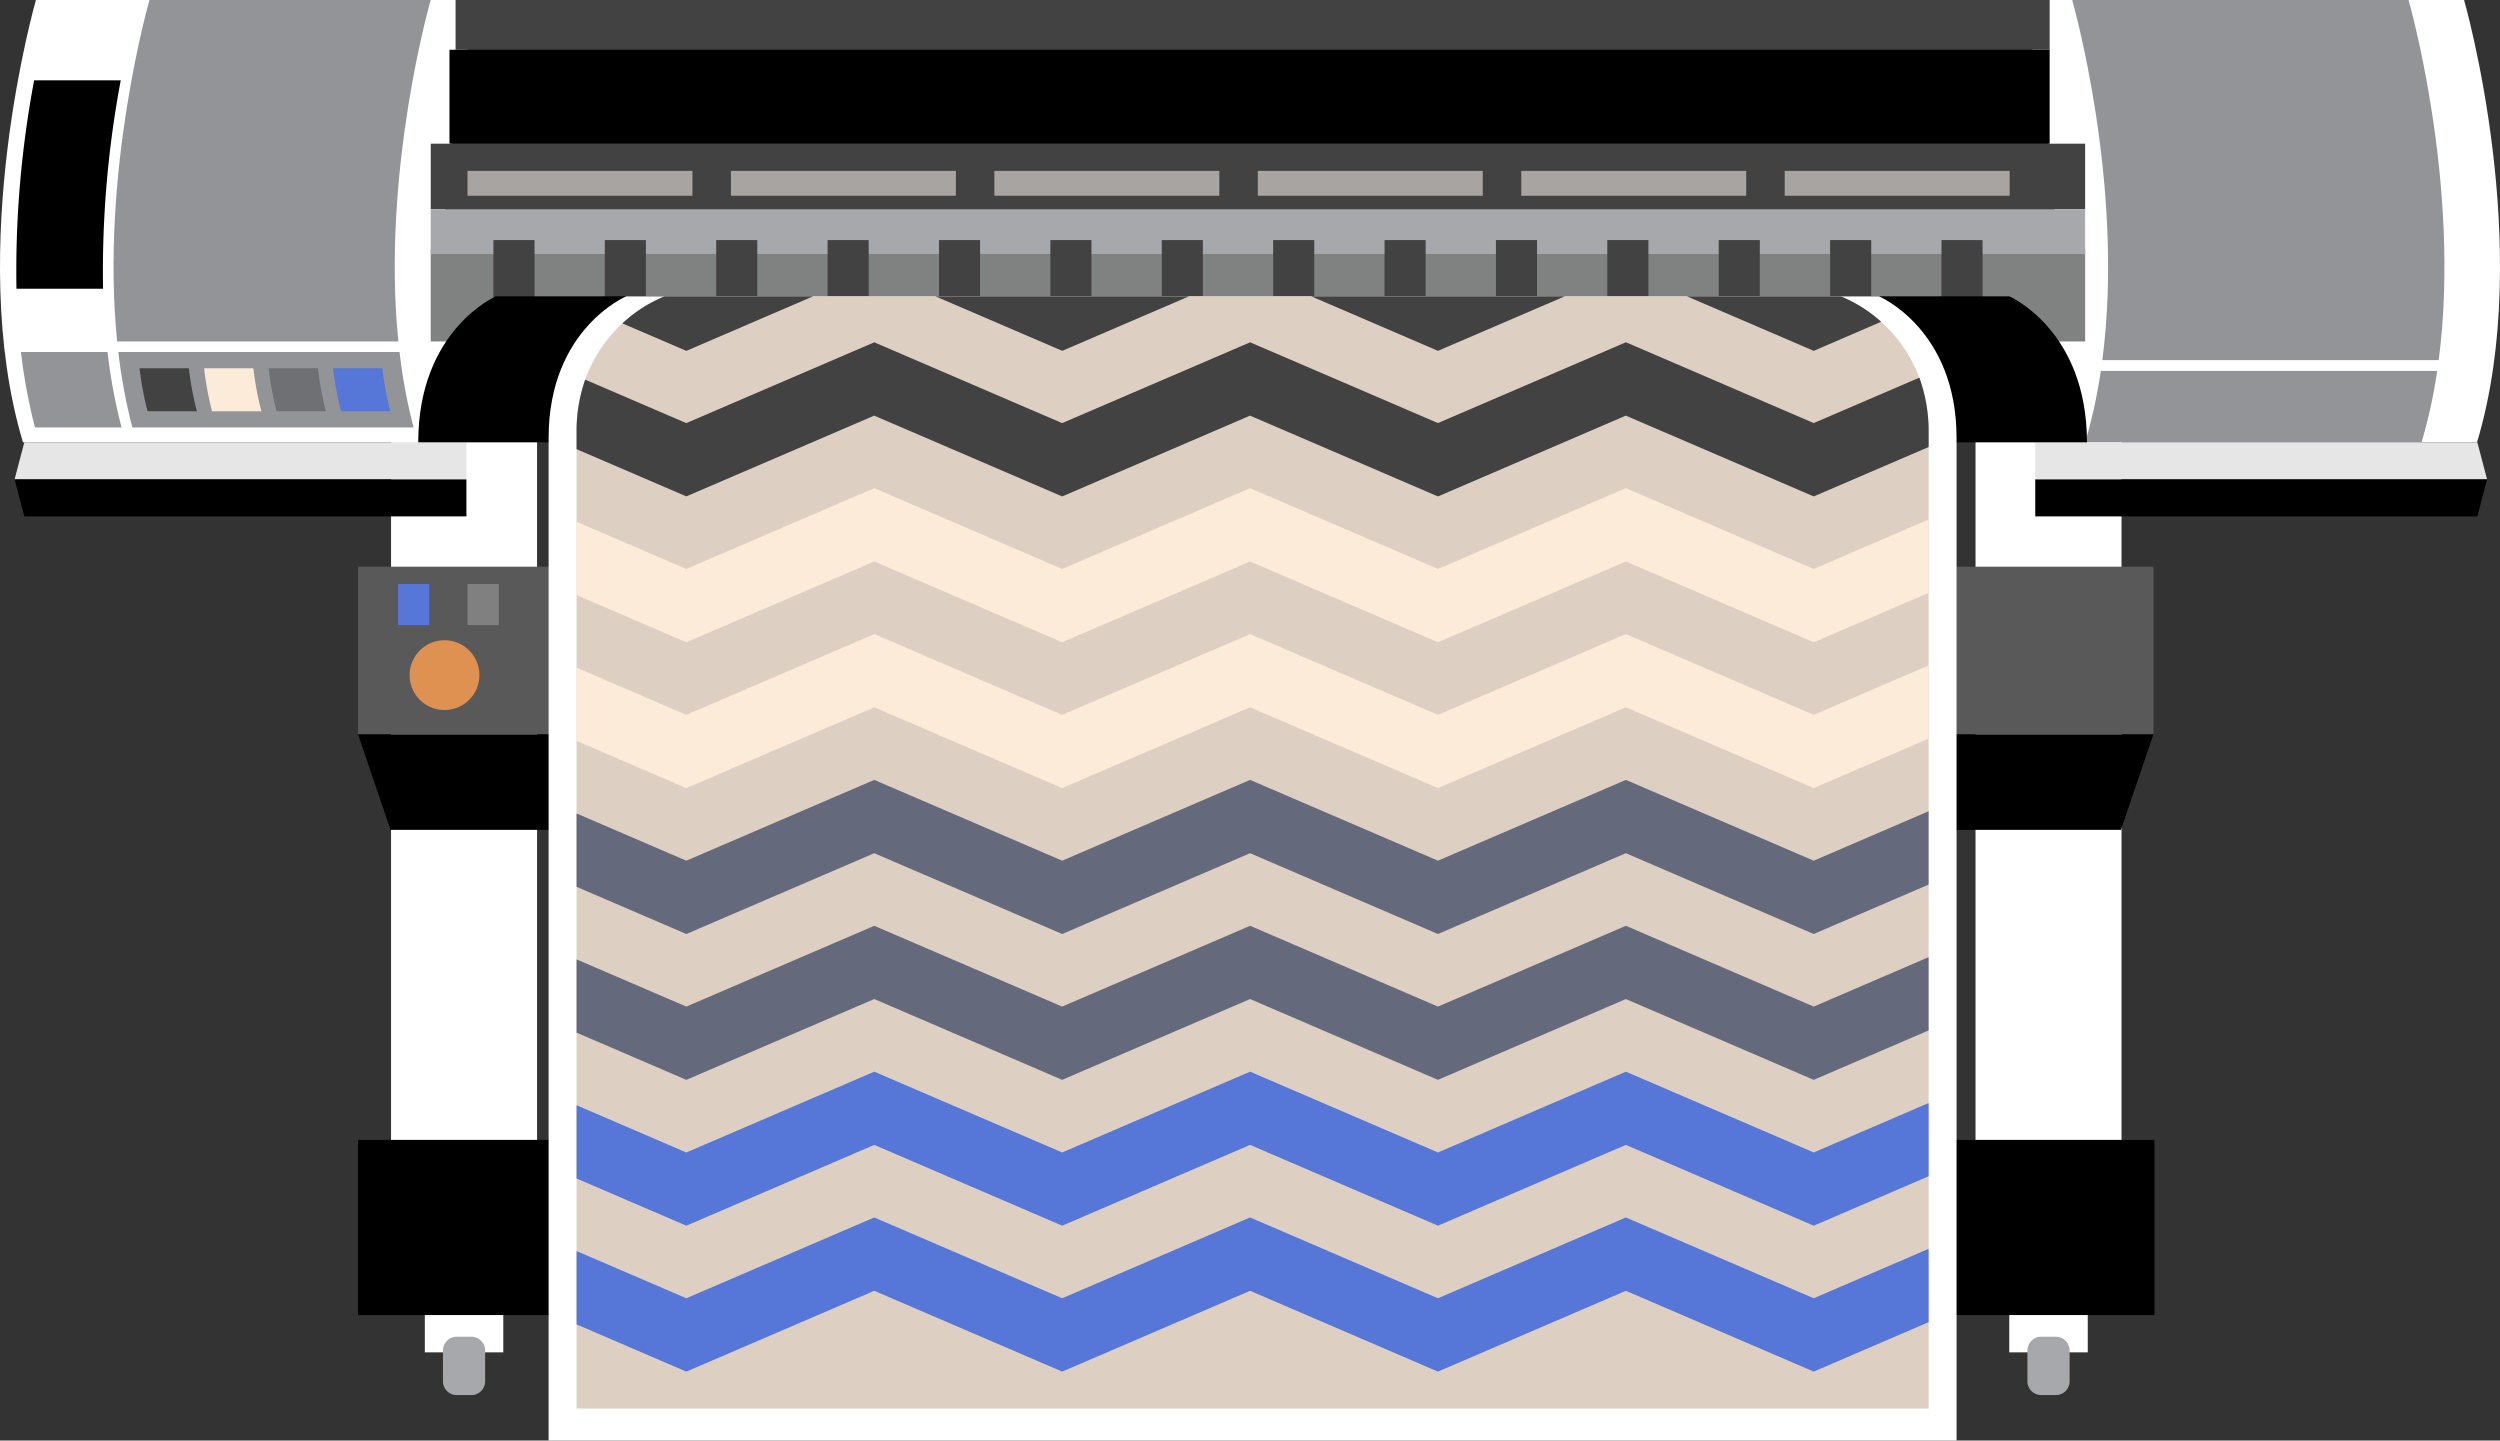 <svg xmlns="http://www.w3.org/2000/svg" width="197.744" height="113.943" viewBox="0 0 197.744 113.943">
  <rect x="0" y="0" width="197.744" height="113.943" fill="#333333" stroke="none"/>
  <g id="Group_23550" data-name="Group 23550" transform="translate(0 0)">
    <rect id="Rectangle_7402" data-name="Rectangle 7402" width="11.548" height="58.049" transform="translate(156.259 33.811)" fill="#fff"/>
    <rect id="Rectangle_7403" data-name="Rectangle 7403" width="16.766" height="13.858" transform="translate(153.65 90.162)"/>
    <rect id="Rectangle_7404" data-name="Rectangle 7404" width="6.207" height="2.949" transform="translate(158.929 104.019)" fill="#fff"/>
    <path id="Path_23414" data-name="Path 23414" d="M341.306,211.264h1.15a1.093,1.093,0,0,1,1.093,1.093v2.433a1.093,1.093,0,0,1-1.093,1.093h-1.15a1.093,1.093,0,0,1-1.093-1.093v-2.433a1.093,1.093,0,0,1,1.093-1.093" transform="translate(-179.848 -105.534)" fill="#a7a8ab"/>
    <rect id="Rectangle_7405" data-name="Rectangle 7405" width="11.548" height="58.049" transform="translate(30.932 33.811)" fill="#fff"/>
    <rect id="Rectangle_7406" data-name="Rectangle 7406" width="16.766" height="13.858" transform="translate(28.322 90.162)"/>
    <rect id="Rectangle_7407" data-name="Rectangle 7407" width="6.207" height="2.949" transform="translate(33.602 104.019)" fill="#fff"/>
    <path id="Path_23415" data-name="Path 23415" d="M576.628,211.264h1.15a1.093,1.093,0,0,1,1.093,1.093v2.433a1.093,1.093,0,0,1-1.093,1.093h-1.15a1.093,1.093,0,0,1-1.093-1.093v-2.433a1.093,1.093,0,0,1,1.093-1.093" transform="translate(-540.497 -105.534)" fill="#a7a8ab"/>
    <path id="Path_23416" data-name="Path 23416" d="M614.309,12.739s-5.645,19.589-1.026,34.987H578.208c-4.62-15.4,1.026-34.987,1.026-34.987Z" transform="translate(-576.391 -12.739)" fill="#fff"/>
    <path id="Path_23417" data-name="Path 23417" d="M276.292,12.739s5.646,19.589,1.026,34.987h35.075c4.62-15.4-1.026-34.987-1.026-34.987Z" transform="translate(-116.466 -12.739)" fill="#fff"/>
    <path id="Path_23418" data-name="Path 23418" d="M586.163,65.021a43.1,43.1,0,0,0,1.109,5.966h22.244a42.8,42.8,0,0,1-1.109-5.966Z" transform="translate(-576.802 -37.177)" fill="#939498"/>
    <path id="Path_23419" data-name="Path 23419" d="M586.46,12.739H608.7s-3.912,13.578-2.557,27.01H583.9c-1.355-13.432,2.558-27.01,2.558-27.01" transform="translate(-574.634 -12.739)" fill="#939498"/>
    <path id="Path_23420" data-name="Path 23420" d="M629.535,65.021a43.128,43.128,0,0,0,1.109,5.966h6.847a43.119,43.119,0,0,1-1.109-5.966Z" transform="translate(-627.876 -37.177)" fill="#939498"/>
    <path id="Path_23421" data-name="Path 23421" d="M589.6,67.432a24.663,24.663,0,0,0,.632,3.4h3.9a24.654,24.654,0,0,1-.632-3.4Z" transform="translate(-563.256 -38.304)" fill="#5676d8"/>
    <path id="Path_23422" data-name="Path 23422" d="M599.187,67.432a24.618,24.618,0,0,0,.632,3.4h3.9a24.636,24.636,0,0,1-.632-3.4Z" transform="translate(-577.941 -38.304)" fill="#6f7073"/>
    <path id="Path_23423" data-name="Path 23423" d="M608.769,67.432a24.71,24.71,0,0,0,.632,3.4h3.9a24.636,24.636,0,0,1-.632-3.4Z" transform="translate(-592.627 -38.304)" fill="#fbebd8"/>
    <path id="Path_23424" data-name="Path 23424" d="M618.352,67.432a24.645,24.645,0,0,0,.632,3.4h3.9a24.645,24.645,0,0,1-.632-3.4Z" transform="translate(-607.313 -38.304)" fill="#424242"/>
    <path id="Path_23425" data-name="Path 23425" d="M629.683,41.154h6.847a81.416,81.416,0,0,1,1.4-16.488H631.08a81.414,81.414,0,0,0-1.4,16.488" transform="translate(-628.378 -18.314)"/>
    <path id="Path_23426" data-name="Path 23426" d="M284.539,12.739h26.607s4.2,14.591,2.386,28.485H286.925c1.818-13.894-2.386-28.485-2.386-28.485" transform="translate(-120.636 -12.739)" fill="#939498"/>
    <path id="Path_23427" data-name="Path 23427" d="M312.227,73.478H285.62a40.415,40.415,0,0,0,1.24-5.646h26.607a40.406,40.406,0,0,1-1.24,5.646" transform="translate(-120.69 -38.491)" fill="#939498"/>
    <path id="Path_23428" data-name="Path 23428" d="M578.318,81.362h35.738v-2.93H579.088Z" transform="translate(-577.164 -43.446)" fill="#e6e6e6"/>
    <path id="Path_23429" data-name="Path 23429" d="M578.318,83.934h35.738v2.93H579.088Z" transform="translate(-577.164 -46.017)"/>
    <path id="Path_23430" data-name="Path 23430" d="M313.949,81.362H278.211v-2.93h34.968Z" transform="translate(-117.227 -43.446)" fill="#e6e6e6"/>
    <path id="Path_23431" data-name="Path 23431" d="M313.949,83.934H278.211v2.93h34.968Z" transform="translate(-117.227 -46.017)"/>
    <rect id="Rectangle_7408" data-name="Rectangle 7408" width="126.089" height="3.935" transform="translate(36.034 0)" fill="#424242"/>
    <rect id="Rectangle_7409" data-name="Rectangle 7409" width="126.569" height="7.43" transform="translate(35.553 3.935)"/>
    <rect id="Rectangle_7410" data-name="Rectangle 7410" width="130.86" height="5.188" transform="translate(34.07 11.365)" fill="#424242"/>
    <rect id="Rectangle_7411" data-name="Rectangle 7411" width="130.86" height="7.306" transform="translate(34.07 19.704)" fill="#808181"/>
    <rect id="Rectangle_7412" data-name="Rectangle 7412" width="130.86" height="3.535" transform="translate(34.07 16.553)" fill="#a7a8ab"/>
    <rect id="Rectangle_7413" data-name="Rectangle 7413" width="3.25" height="4.961" transform="translate(153.568 18.99)" fill="#424242"/>
    <rect id="Rectangle_7414" data-name="Rectangle 7414" width="3.251" height="4.961" transform="translate(144.758 18.99)" fill="#424242"/>
    <rect id="Rectangle_7415" data-name="Rectangle 7415" width="3.25" height="4.961" transform="translate(135.947 18.99)" fill="#424242"/>
    <rect id="Rectangle_7416" data-name="Rectangle 7416" width="3.251" height="4.961" transform="translate(127.136 18.99)" fill="#424242"/>
    <rect id="Rectangle_7417" data-name="Rectangle 7417" width="3.251" height="4.961" transform="translate(118.325 18.99)" fill="#424242"/>
    <rect id="Rectangle_7418" data-name="Rectangle 7418" width="3.251" height="4.961" transform="translate(109.514 18.99)" fill="#424242"/>
    <rect id="Rectangle_7419" data-name="Rectangle 7419" width="3.251" height="4.961" transform="translate(100.704 18.99)" fill="#424242"/>
    <rect id="Rectangle_7420" data-name="Rectangle 7420" width="3.25" height="4.961" transform="translate(91.893 18.99)" fill="#424242"/>
    <rect id="Rectangle_7421" data-name="Rectangle 7421" width="3.25" height="4.961" transform="translate(83.082 18.99)" fill="#424242"/>
    <rect id="Rectangle_7422" data-name="Rectangle 7422" width="3.25" height="4.961" transform="translate(74.271 18.99)" fill="#424242"/>
    <rect id="Rectangle_7423" data-name="Rectangle 7423" width="3.251" height="4.961" transform="translate(65.46 18.99)" fill="#424242"/>
    <rect id="Rectangle_7424" data-name="Rectangle 7424" width="3.251" height="4.961" transform="translate(56.649 18.99)" fill="#424242"/>
    <rect id="Rectangle_7425" data-name="Rectangle 7425" width="3.251" height="4.961" transform="translate(47.838 18.99)" fill="#424242"/>
    <rect id="Rectangle_7426" data-name="Rectangle 7426" width="3.251" height="4.961" transform="translate(39.028 18.99)" fill="#424242"/>
    <rect id="Rectangle_7427" data-name="Rectangle 7427" width="17.793" height="1.967" transform="translate(141.165 13.516)" fill="#a8a4a2"/>
    <rect id="Rectangle_7428" data-name="Rectangle 7428" width="17.793" height="1.967" transform="translate(120.328 13.516)" fill="#a8a4a2"/>
    <rect id="Rectangle_7429" data-name="Rectangle 7429" width="17.793" height="1.967" transform="translate(99.49 13.516)" fill="#a8a4a2"/>
    <rect id="Rectangle_7430" data-name="Rectangle 7430" width="17.793" height="1.967" transform="translate(78.653 13.516)" fill="#a8a4a2"/>
    <rect id="Rectangle_7431" data-name="Rectangle 7431" width="17.793" height="1.967" transform="translate(57.815 13.516)" fill="#a8a4a2"/>
    <rect id="Rectangle_7432" data-name="Rectangle 7432" width="17.793" height="1.967" transform="translate(36.978 13.516)" fill="#a8a4a2"/>
    <rect id="Rectangle_7433" data-name="Rectangle 7433" width="142.012" height="13.257" transform="translate(28.322 44.824)" fill="#595959"/>
    <path id="Path_23432" data-name="Path 23432" d="M330.325,129.354H467.2l2.566-7.556H327.758Z" transform="translate(-299.436 -63.715)"/>
    <path id="Path_23433" data-name="Path 23433" d="M343.779,56.749H463.484s6.143,2.645,6.143,11.548H337.636c0-8.9,6.143-11.548,6.143-11.548" transform="translate(-304.554 -33.311)"/>
    <path id="Path_23434" data-name="Path 23434" d="M363.146,56.749h99.076s6.143,2.566,6.143,11.206v79.3H357v-79.3c0-8.639,6.143-11.206,6.143-11.206" transform="translate(-313.606 -33.311)" fill="#fff"/>
    <path id="Path_23435" data-name="Path 23435" d="M361.156,67.511v77.213H468.1V67.511a12.378,12.378,0,0,0-.735-4.325,11.231,11.231,0,0,0-6.231-6.439h-93.01a11.233,11.233,0,0,0-6.284,6.588,12.42,12.42,0,0,0-.682,4.175" transform="translate(-315.55 -33.31)" fill="#ddcfc2"/>
    <path id="Path_23436" data-name="Path 23436" d="M361.156,70.7v1.331l8.681,3.733L384.7,69.378l14.864,6.391,14.864-6.391,14.859,6.391,14.864-6.391,14.859,6.391L468.1,71.86V70.7a12.378,12.378,0,0,0-.735-4.325l-8.351,3.59-14.859-6.391-14.864,6.391L414.43,63.578l-14.864,6.391L384.7,63.578l-14.864,6.391-8-3.44a12.42,12.42,0,0,0-.682,4.175" transform="translate(-315.55 -36.502)" fill="#424242"/>
    <path id="Path_23437" data-name="Path 23437" d="M380.354,56.747H368.206l10.028,4.314,5.331-2.3a10.844,10.844,0,0,0-3.211-2.019" transform="translate(-234.773 -33.309)" fill="#424242"/>
    <path id="Path_23438" data-name="Path 23438" d="M415.186,56.747l10.029,4.314,10.034-4.314Z" transform="translate(-311.475 -33.31)" fill="#424242"/>
    <path id="Path_23439" data-name="Path 23439" d="M471,56.747l10.034,4.314,10.034-4.314Z" transform="translate(-397.014 -33.31)" fill="#424242"/>
    <path id="Path_23440" data-name="Path 23440" d="M526.816,58.889l5.06,2.173,10.034-4.314H530.161a10.935,10.935,0,0,0-3.345,2.141" transform="translate(-477.589 -33.31)" fill="#424242"/>
    <path id="Path_23441" data-name="Path 23441" d="M361.156,87.895v5.8l8.681,3.733L384.7,91.037l14.864,6.391,14.864-6.391,14.859,6.391,14.864-6.391,14.859,6.391,9.086-3.909v-5.8l-9.086,3.909-14.859-6.391-14.864,6.391-14.859-6.391-14.864,6.391L384.7,85.237l-14.864,6.391Z" transform="translate(-315.55 -46.626)" fill="#fbebd8"/>
    <path id="Path_23442" data-name="Path 23442" d="M361.156,109.565v5.794l8.681,3.733L384.7,112.7l14.864,6.391,14.864-6.391,14.859,6.391,14.864-6.391,14.859,6.391,9.086-3.909v-5.794l-9.086,3.909-14.859-6.391L429.288,113.3l-14.859-6.391L399.565,113.3,384.7,106.907,369.837,113.3Z" transform="translate(-315.55 -56.755)" fill="#fbebd8"/>
    <path id="Path_23443" data-name="Path 23443" d="M361.156,131.225v5.8l8.681,3.733,14.864-6.391,14.864,6.391,14.864-6.391,14.859,6.391,14.864-6.391,14.859,6.391,9.086-3.909v-5.8l-9.086,3.909-14.859-6.391-14.864,6.391-14.859-6.391-14.864,6.391L384.7,128.568l-14.864,6.391Z" transform="translate(-315.55 -66.88)" fill="#65697c"/>
    <path id="Path_23444" data-name="Path 23444" d="M361.156,152.895v5.794l8.681,3.733,14.864-6.391,14.864,6.391,14.864-6.391,14.859,6.391,14.864-6.391,14.859,6.391,9.086-3.909v-5.794l-9.086,3.909-14.859-6.391-14.864,6.391-14.859-6.391-14.864,6.391L384.7,150.237l-14.864,6.391Z" transform="translate(-315.55 -77.009)" fill="#65697c"/>
    <path id="Path_23445" data-name="Path 23445" d="M361.156,174.555v5.794l8.681,3.733,14.864-6.391,14.864,6.391,14.864-6.391,14.859,6.391,14.864-6.391,14.859,6.391,9.086-3.909V174.38l-9.086,3.909L444.153,171.9l-14.864,6.391L414.429,171.9l-14.864,6.391L384.7,171.9l-14.864,6.391Z" transform="translate(-315.55 -87.133)" fill="#5676d8"/>
    <path id="Path_23446" data-name="Path 23446" d="M361.156,196.215v5.8l8.681,3.733,14.864-6.391,14.864,6.391,14.864-6.391,14.859,6.391,14.864-6.391,14.859,6.391,9.086-3.909v-5.8l-9.086,3.909-14.859-6.391-14.864,6.391-14.859-6.391-14.864,6.391L384.7,193.557l-14.864,6.391Z" transform="translate(-315.55 -97.258)" fill="#5676d8"/>
    <rect id="Rectangle_7434" data-name="Rectangle 7434" width="2.477" height="3.251" transform="translate(36.978 46.193)" fill="gray"/>
    <rect id="Rectangle_7435" data-name="Rectangle 7435" width="2.477" height="3.251" transform="translate(31.475 46.193)" fill="#5676d8"/>
    <path id="Path_23447" data-name="Path 23447" d="M576.39,110.585a2.76,2.76,0,1,0,2.759-2.759,2.76,2.76,0,0,0-2.759,2.759" transform="translate(-543.99 -57.185)" fill="#df9152"/>
  </g>
</svg>
